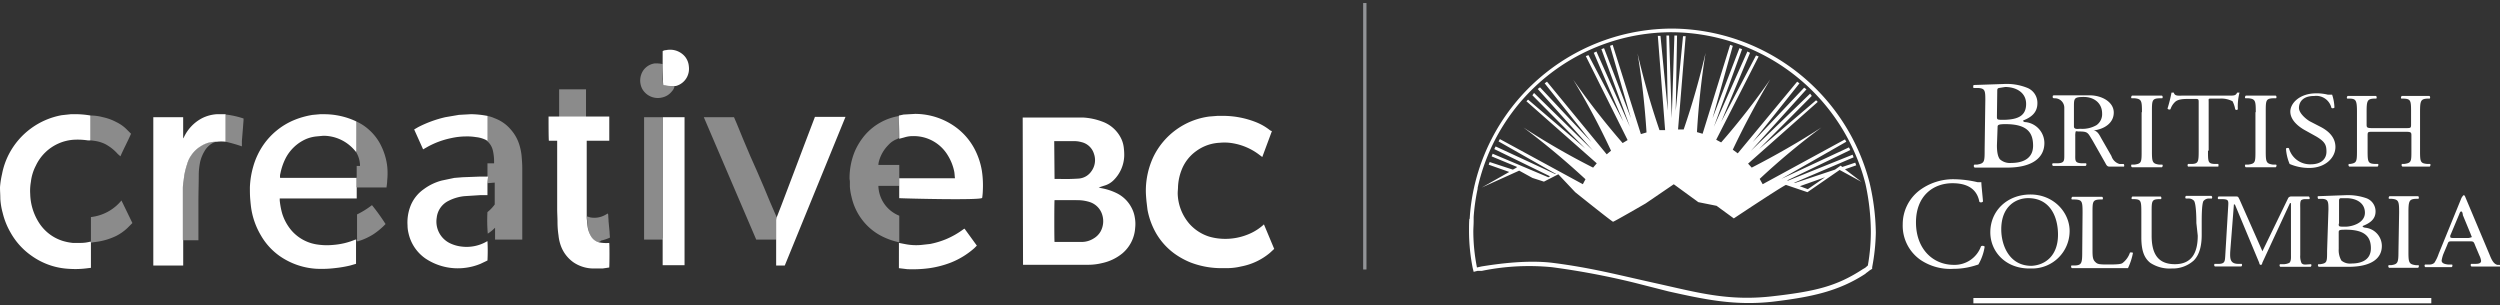 <svg xmlns="http://www.w3.org/2000/svg" width="754" height="92" viewBox="0 0 754 92"><rect x="0" y="0" width="754" height="92" fill="#333333" stroke="none"/><defs><style>.a,.b{fill:none;}.a{stroke:#929497;stroke-miterlimit:10;}.c{fill:#8b8b8b;}.c,.d{fill-rule:evenodd;}.d,.e{fill:#fff;}</style></defs><title>logo-creative-gov</title><path class="a" d="M411.628,81.278V.914"/><path class="b" d="M199.859,19.329a8.87,8.87,0,0,0-2.3,0,5.11,5.11,0,0,0-3.5,2.2,5.293,5.293,0,0,0,5.6,8.106,5.111,5.111,0,0,0,3.1-1.9,3.041,3.041,0,0,0,.8-1.6h.3a5.3,5.3,0,0,0,3.4-2.8,5.528,5.528,0,0,0,.5-3.1,5.333,5.333,0,0,0-1.2-3,5.854,5.854,0,0,0-5.7-1.9,1.692,1.692,0,0,0-1,.3Zm0,53.042v7.706h6.6V35.342H194.255V72.271h5.6ZM146.917,42.447a5.262,5.262,0,0,1,1.8,2.8,14.7,14.7,0,0,1,.4,3.6v.4h-2v4.1h-2.4l-5.3.2-2.5.2-3.8.8a15.875,15.875,0,0,0-5.4,2.6,11.182,11.182,0,0,0-4.2,5.6,13.631,13.631,0,0,0-.7,5.305,9.871,9.871,0,0,0,.3,2.4,12.575,12.575,0,0,0,5.1,7.607,16.608,16.608,0,0,0,8.307,2.9,16.143,16.143,0,0,0,3.8-.1,17.639,17.639,0,0,0,4.5-1.2l2.1-1a56.2,56.2,0,0,0,0-5.805h-.1a12.149,12.149,0,0,1-7.706,1.6,10.814,10.814,0,0,1-3.5-1,7.25,7.25,0,0,1-4-7.706,6.414,6.414,0,0,1,3.6-5.1,13.3,13.3,0,0,1,4.8-1.4l4.7-.3h2.2v-3.7h2.2v6.506a12.01,12.01,0,0,1-2.2,2.3,47.1,47.1,0,0,0,.1,6.506,12.412,12.412,0,0,0,2.2-1.8v3.7h8.406V50.854c0-1.2-.1-2.5-.2-3.7a16.991,16.991,0,0,0-.6-3.1,12.491,12.491,0,0,0-2.6-4.8,12.316,12.316,0,0,0-5-3.5,8.8,8.8,0,0,0-2.3-.7h-.1a27.194,27.194,0,0,0-4.9-.5l-3.6.2-4.1.7a33.56,33.56,0,0,0-8.207,3l-1.2.7,2.7,6,1.4-.8a25.2,25.2,0,0,1,7.105-2.6,20.988,20.988,0,0,1,4.3-.5,16.18,16.18,0,0,1,3.1.2A10.814,10.814,0,0,1,146.917,42.447Zm30.124,22.718V42.547h6.805v-7.2h-7V26.935h-8.107v8.407h-3.2a56.9,56.9,0,0,0,.1,7.305h2.5V63.064c0,1.3.1,2.6.1,4a26.969,26.969,0,0,0,.3,4,12.955,12.955,0,0,0,.8,3.4,9.993,9.993,0,0,0,3.8,4.8,10.91,10.91,0,0,0,6.1,1.8h2.6l2-.3c.1-1.2.1-7.006,0-7.406a11.278,11.278,0,0,1-3.2-.2c.2-.3.5-.2.8-.3a14.289,14.289,0,0,0,2.7-.9c0-.6-.1-1.2-.1-1.7l-.3-3.2a12.127,12.127,0,0,1-.1-1.9c0-.2-.1-.3-.1-.5l-.9.5a6.785,6.785,0,0,1-4.4.7ZM68.054,34.541h-2.7a11.577,11.577,0,0,0-4.4,1.2,11.734,11.734,0,0,0-5.5,5.7l-.2.3V35.342H46.237V79.977h9.007V72.471h4.7V60.862s.1-5.2.1-7.906a19.563,19.563,0,0,1,.3-3.4,10.961,10.961,0,0,1,1.4-3.8,6.334,6.334,0,0,1,2.9-2.7l.9-.3a11.322,11.322,0,0,1,2.6,0,29.009,29.009,0,0,1,4.8,1.4v-1.6l.3-3.7.2-2.6v-.5A52.039,52.039,0,0,0,68.054,34.541ZM27.422,42.347h.8a14.274,14.274,0,0,1,3.5,1.1,12.442,12.442,0,0,1,3.9,2.9l.8.7c1-2.3,2.2-4.5,3.2-6.806l-1.5-1.4a11.539,11.539,0,0,0-2.9-2,15.559,15.559,0,0,0-4.1-1.5,14.85,14.85,0,0,0-3.6-.5,28.5,28.5,0,0,0-4.1-.4h-2l-2.8.3a28.158,28.158,0,0,0-5.6,1.8A22.965,22.965,0,0,0,2.7,46.45a21.455,21.455,0,0,0-2.1,6,18.433,18.433,0,0,0-.5,4.1c0,1.2,0,2.3.1,3.5a20.459,20.459,0,0,0,.7,4.2,22.164,22.164,0,0,0,2.4,6,21.06,21.06,0,0,0,6.505,7.106,21.154,21.154,0,0,0,11.109,3.8,26.8,26.8,0,0,0,4.9-.1l1.7-.2V73.072l2-.3a20,20,0,0,0,5.4-1.7,15.026,15.026,0,0,0,3.3-2.3l1.6-1.6-3.3-6.806a13.907,13.907,0,0,1-9.207,5v7.506a11.221,11.221,0,0,1-3.2.4h-2.2a15.983,15.983,0,0,1-3-.6,13.155,13.155,0,0,1-7.106-5.4,16.832,16.832,0,0,1-2.7-8.707,16.193,16.193,0,0,1,.2-3.8,13.987,13.987,0,0,1,1.5-4.9,13.658,13.658,0,0,1,6.9-6.7,13.508,13.508,0,0,1,4.5-1.1,20.7,20.7,0,0,1,4.3.2Zm79.963,30.024h-.2a21.267,21.267,0,0,1-6.605,1.6,19.6,19.6,0,0,1-5.4-.2,12.665,12.665,0,0,1-7.306-4.2,13.568,13.568,0,0,1-2.8-5.3,23.136,23.136,0,0,1-.7-3.8v-.6h23.219v-3.2h9.007v-.2a13.566,13.566,0,0,0,.2-2c0-.8.1-1.6.1-2.4a16.31,16.31,0,0,0-.3-3.1,19.074,19.074,0,0,0-1.5-4.6,15.483,15.483,0,0,0-3.9-5.2,14.644,14.644,0,0,0-3.7-2.4l-.4-.3a22.675,22.675,0,0,0-8.907-2h-1.7l-2.2.2a24.866,24.866,0,0,0-5.905,1.7,21.21,21.21,0,0,0-8.907,7.306,22.453,22.453,0,0,0-3.2,6.6,25.9,25.9,0,0,0-1,6.2c0,1.2,0,2.4.1,3.6.1,1.1.2,2.3.4,3.4a22.726,22.726,0,0,0,2.8,7.506,18.838,18.838,0,0,0,5.7,6.2,21.743,21.743,0,0,0,11.509,3.9,33.8,33.8,0,0,0,5.505-.2,35.5,35.5,0,0,0,4.7-.8l1.7-.5V72.671h.3a19.2,19.2,0,0,0,4.6-2.1,21.074,21.074,0,0,0,2.9-2.3l.8-.8c-.5-.8-3.8-5.4-4.1-5.7a26.146,26.146,0,0,1-4.5,2.8v7c-.2.3-.1.5-.3.6Z"/><path class="b" d="M107.385,45.85a7.629,7.629,0,0,1,1.2,4.2h-1v3.2a.9.9,0,0,1-.1.5H84.467a3.334,3.334,0,0,1,.1-1.4,17.673,17.673,0,0,1,1.5-4.4,12.491,12.491,0,0,1,6.2-6,10.878,10.878,0,0,1,3.1-.8l2.1-.2a12.349,12.349,0,0,1,7.205,2.3,16.557,16.557,0,0,1,2.7,2.6Z"/><path class="b" d="M203.562,26.034h.3a5.3,5.3,0,0,0,3.4-2.8,5.528,5.528,0,0,0,.5-3.1,5.333,5.333,0,0,0-1.2-3,5.854,5.854,0,0,0-5.7-1.9,1.692,1.692,0,0,0-1,.3v3.9a8.87,8.87,0,0,0-2.3,0,5.11,5.11,0,0,0-3.5,2.2,5.293,5.293,0,0,0,5.6,8.106,5.114,5.114,0,0,0,3.1-1.9A3.7,3.7,0,0,0,203.562,26.034Zm-3.7,46.337v7.606h6.6V35.342H194.255V72.271h5.6Zm34.427-6.906-.2-.2-2-4.6-1.7-4.1-2.2-5.1-2-4.5-2.2-5.2-1.8-4.3-.9-2.1c-.8-.1-8.707-.1-9.107,0l15.812,36.929h6.105v7.706h2.6L255.1,35.241H245.9l-3.2,8.407-3.2,8.207-3.8,10.008Zm36.83,7.807v7.506l2.5.3a37.656,37.656,0,0,0,6.7-.3,29.687,29.687,0,0,0,6.5-1.7,22.8,22.8,0,0,0,7.006-4.3l.8-.8-3.7-5.1h-.1l-.3.2a25.064,25.064,0,0,1-5.3,3,25.466,25.466,0,0,1-4.7,1.4l-2.7.3a17.032,17.032,0,0,1-4.5-.2l-2.1-.4V65.165a10.008,10.008,0,0,1-6.305-9.007h6.305v3.5c1.5.1,24.619.1,25.02-.1s.2-1.5.2-2.3a28.877,28.877,0,0,0-.3-5.905,21.01,21.01,0,0,0-2.4-6.905,19.356,19.356,0,0,0-5.9-6.5,20.591,20.591,0,0,0-11.809-3.4l-3.5.2-1.4.3a17.853,17.853,0,0,0-10.308,5.605,19.569,19.569,0,0,0-3.3,5.3,21.339,21.339,0,0,0-1.5,7.906,3.409,3.409,0,0,0,.1,1v1.6a16.713,16.713,0,0,0,.5,3.1,17.722,17.722,0,0,0,3.5,7.306,18.622,18.622,0,0,0,5.3,4.4,22.749,22.749,0,0,0,5.7,2Zm37.329-37.83c-.1,1.3-.1,44.235.1,44.635h19.915a17.4,17.4,0,0,0,3.9-.5,15.635,15.635,0,0,0,6.105-2.9,10.926,10.926,0,0,0,3.9-7.706,10.694,10.694,0,0,0-.1-3.1,9.364,9.364,0,0,0-1.1-3.2,9.939,9.939,0,0,0-4.4-4.2,19.024,19.024,0,0,0-4.6-1.5l-.8-.2,1.5-.5a6.089,6.089,0,0,0,3.1-1.8,10.777,10.777,0,0,0,3.1-7.206,16.231,16.231,0,0,0-.1-2.2,8.879,8.879,0,0,0-.7-2.8,10.434,10.434,0,0,0-5.905-5.4,19.348,19.348,0,0,0-5.8-1.2H308.445Zm75.16,4.1-.4-.4a18.537,18.537,0,0,0-4.3-2.5,27.026,27.026,0,0,0-9.707-1.9h-1.9l-2.5.2a21.913,21.913,0,0,0-16.813,12.11,24.137,24.137,0,0,0-2.3,10.208c0,1.1.1,2.2.2,3.3.1.8.2,1.7.3,2.5a22.474,22.474,0,0,0,2.6,7.1,20.12,20.12,0,0,0,5.5,6.105,23.4,23.4,0,0,0,4.9,2.7,25.889,25.889,0,0,0,8.707,1.7h2.5a18.279,18.279,0,0,0,4-.5,18.947,18.947,0,0,0,8.707-4.1l1.3-1.2-3.1-7.406-.2.2a15.655,15.655,0,0,1-3.4,2.3,18.136,18.136,0,0,1-9.708,1.8,16.5,16.5,0,0,1-3.2-.6,13.358,13.358,0,0,1-6-3.9,15.311,15.311,0,0,1-3.4-9.207,14.79,14.79,0,0,1,.1-2.1,15.808,15.808,0,0,1,1-4.8,12.53,12.53,0,0,1,4.5-5.905,13,13,0,0,1,7.106-2.5,14.81,14.81,0,0,1,4.2.2,18.176,18.176,0,0,1,7.406,3.2l1.2.9Z"/><path class="c" d="M147.017,55.257v-6h2v-.4a14.748,14.748,0,0,0-.4-3.6,5.262,5.262,0,0,0-1.8-2.8V34.941a8.807,8.807,0,0,1,2.3.7,11.687,11.687,0,0,1,5,3.5,12.491,12.491,0,0,1,2.6,4.8,16.991,16.991,0,0,1,.6,3.1c.1,1.2.2,2.5.2,3.7V72.271h-8.206v-3.6a12.362,12.362,0,0,1-2.2,1.8,47.087,47.087,0,0,1-.1-6.5,11.986,11.986,0,0,0,2.2-2.3v-6.6Zm52.942-19.915V71.771c0,.2.1.4-.1.5h-5.6V35.342ZM107.385,45.85c0-.1.1-.2.1-.3V36.643a14.667,14.667,0,0,1,3.7,2.4,15.5,15.5,0,0,1,3.9,5.205,19.074,19.074,0,0,1,1.5,4.6,16.31,16.31,0,0,1,.3,3.1,19.309,19.309,0,0,1-.1,2.4,13.566,13.566,0,0,1-.2,2v.2h-9.007a.6.6,0,0,1-.1-.4v-2.4a.9.9,0,0,0,.1-.5v-3.2h1A7.874,7.874,0,0,0,107.385,45.85ZM55.244,72.571c0-.1-.1-.2-.1-.3V56.558a13.566,13.566,0,0,1,.2-2l.2-1.6a23.731,23.731,0,0,1,.9-3.6,8.43,8.43,0,0,1,1.3-2.7,10.637,10.637,0,0,1,2.9-2.7,8.767,8.767,0,0,1,2.2-1,9.831,9.831,0,0,1,2.4-.3h.2l-.9.3a6.334,6.334,0,0,0-2.9,2.7,10.941,10.941,0,0,0-1.4,3.8,19.56,19.56,0,0,0-.3,3.4c0,2.6-.1,5.205-.1,7.907V72.471h-4.6Zm-27.822.6V65.465a13.91,13.91,0,0,0,9.207-5l3.3,6.8-1.6,1.6a14.993,14.993,0,0,1-3.3,2.3,19.989,19.989,0,0,1-5.4,1.7Zm0-30.825V34.841a14.85,14.85,0,0,1,3.6.5,15.559,15.559,0,0,1,4.1,1.5,11.539,11.539,0,0,1,2.9,2l1.5,1.5c-1,2.3-2.2,4.5-3.2,6.805l-.8-.7a13.637,13.637,0,0,0-3.8-3,10.814,10.814,0,0,0-3.5-1Zm149.319-7.005h-8.107V26.935h8.107Zm23.118-16.013v4.6s.1,1.2.1,1.8h.4a8.222,8.222,0,0,0,2.2.2h.9a3.041,3.041,0,0,1-.8,1.6,5.111,5.111,0,0,1-3.1,1.9,5.381,5.381,0,0,1-5.905-2.7,5.488,5.488,0,0,1,.3-5.405,5.108,5.108,0,0,1,3.5-2.2,9.753,9.753,0,0,1,2.4.2ZM107.586,72.771v-.5c.2-.2.1-.4.1-.6v-7a26.085,26.085,0,0,0,4.5-2.8,60.975,60.975,0,0,1,4.1,5.7l-.8.8a21,21,0,0,1-2.9,2.3,19.2,19.2,0,0,1-4.6,2.1Zm72.958.3a3.9,3.9,0,0,1-2-1.3,7.9,7.9,0,0,1-1.2-3,12.265,12.265,0,0,1-.2-1.9,8.623,8.623,0,0,1-.1-1.6l1,.3a6.687,6.687,0,0,0,4.4-.7l.9-.5c0,.2.1.3.1.5,0,.6.1,1.3.1,1.9l.3,3.2c0,.6.1,1.2.1,1.7a14.191,14.191,0,0,1-2.7.9c-.1.3-.5.3-.7.5ZM68.054,42.747V34.541a26.151,26.151,0,0,1,5.4,1.2v.5l-.2,2.6-.3,3.7v1.6A45.128,45.128,0,0,0,68.054,42.747Zm203.062-7.906v6.806l-.6.3a6.774,6.774,0,0,0-2.6,1.8,11.1,11.1,0,0,0-2.8,4.8,5.027,5.027,0,0,0-.2,1.2h6.305v6.305h-6.305a10.008,10.008,0,0,0,6.305,9.007v8.007h-.1a21.351,21.351,0,0,1-5.5-2,17.344,17.344,0,0,1-5.3-4.4,17.712,17.712,0,0,1-3.5-7.3,16.713,16.713,0,0,1-.5-3.1v-1.5c0-.3-.1-.7-.1-1a21.339,21.339,0,0,1,1.5-7.906,19.594,19.594,0,0,1,3.3-5.3,17.311,17.311,0,0,1,10.308-5.6Zm-36.83,30.624c0,.3-.1.5-.1.8v6h-6.105L212.269,35.342h9.107l.9,2.1,1.8,4.4,2.2,5.2,2,4.5,2.2,5.1,1.7,4.1,2,4.6Z"/><path class="d" d="M107.586,56.558v3.3H84.367v.6a23.136,23.136,0,0,0,.7,3.8,14.591,14.591,0,0,0,2.8,5.2,12.67,12.67,0,0,0,7.306,4.2,19.6,19.6,0,0,0,5.4.2,21.267,21.267,0,0,0,6.605-1.6h.2v7.306l-1.7.5a35.483,35.483,0,0,1-4.7.8,33.783,33.783,0,0,1-5.5.2,21.613,21.613,0,0,1-11.209-3.9,19.555,19.555,0,0,1-5.6-6.2,22.726,22.726,0,0,1-2.8-7.506c-.2-1.1-.3-2.3-.4-3.4-.1-1.2-.1-2.4-.1-3.6a25.9,25.9,0,0,1,1-6.2,22.211,22.211,0,0,1,3.1-6.6,21.21,21.21,0,0,1,8.907-7.306,24.866,24.866,0,0,1,5.905-1.7l2.2-.2h1.7a22.675,22.675,0,0,1,8.907,2l.4.2V45.55c0,.1-.1.2-.1.3a13.231,13.231,0,0,0-2.7-2.6,12.349,12.349,0,0,0-7.205-2.3l-2.1.2a10.878,10.878,0,0,0-3.1.8,12.715,12.715,0,0,0-6.2,5.9,17.656,17.656,0,0,0-1.5,4.4,3.334,3.334,0,0,0-.1,1.4h23.019v2.4A.749.749,0,0,0,107.586,56.558ZM27.422,73.172v7.606l-1.7.2a26.783,26.783,0,0,1-4.9.1,21.154,21.154,0,0,1-11.109-3.8A21.079,21.079,0,0,1,3.2,70.169a22.157,22.157,0,0,1-2.4-6,20.439,20.439,0,0,1-.7-4.2c0-1.2-.1-2.3-.1-3.5a26.331,26.331,0,0,1,.6-3.9,22.1,22.1,0,0,1,2.1-6.1A22.491,22.491,0,0,1,18.615,34.741l2.8-.3h1.8a28.5,28.5,0,0,1,4.1.4v7.506h-.8a20.7,20.7,0,0,0-4.3-.2,13.508,13.508,0,0,0-4.5,1.1,13.658,13.658,0,0,0-6.9,6.705,13.987,13.987,0,0,0-1.5,4.9,15.359,15.359,0,0,0-.2,3.7,16.832,16.832,0,0,0,2.7,8.707,13.155,13.155,0,0,0,7.106,5.4,15.983,15.983,0,0,0,3,.6h2.2a11.221,11.221,0,0,0,3.2-.4ZM68.054,42.747a11.322,11.322,0,0,0-2.6,0h-.2a9.831,9.831,0,0,0-2.4.3,8.767,8.767,0,0,0-2.2,1,9.379,9.379,0,0,0-2.9,2.7,8.43,8.43,0,0,0-1.3,2.7,23.731,23.731,0,0,0-.9,3.6l-.2,1.6a13.566,13.566,0,0,0-.2,2V72.271c0,.1.1.2.1.3v7.506H46.237V35.342h9.007v6.405l.2-.3a12.383,12.383,0,0,1,5.5-5.8,11.577,11.577,0,0,1,4.4-1.2h2.7v8.306Zm112.49,30.325a11.515,11.515,0,0,0,3.2.2c.1.4.1,6.3,0,7.406l-2,.3h-2.6a10.91,10.91,0,0,1-6.1-1.8,10.482,10.482,0,0,1-3.8-4.8,12.955,12.955,0,0,1-.8-3.4,26.969,26.969,0,0,1-.3-4c0-1.3-.1-2.6-.1-4V42.447h-2.5c-.1-.4-.1-6.105-.1-7.306h18.314v7.306h-6.805V65.065a8.607,8.607,0,0,0,.1,1.6,12.278,12.278,0,0,0,.2,1.9,7.88,7.88,0,0,0,1.2,3,4.085,4.085,0,0,0,2.1,1.5ZM147.017,55.257v3.6h-2.2l-4.7.3a13.322,13.322,0,0,0-4.8,1.4,6.414,6.414,0,0,0-3.6,5.1,7.25,7.25,0,0,0,4,7.706,10.839,10.839,0,0,0,3.5,1,12.149,12.149,0,0,0,7.706-1.6h.1a56.2,56.2,0,0,1,0,5.8l-2.1,1a17.639,17.639,0,0,1-4.5,1.2,17.527,17.527,0,0,1-12.11-2.8,12.57,12.57,0,0,1-5.1-7.606,9.872,9.872,0,0,1-.3-2.4,13.629,13.629,0,0,1,.7-5.3,11.178,11.178,0,0,1,4.2-5.6,15.875,15.875,0,0,1,5.4-2.6l3.8-.8,2.5-.2,5.3-.2h2.4a15.043,15.043,0,0,0-.2,2Zm52.942-19.915h6.5V79.977h-6.6V72.271a4.331,4.331,0,0,0,.1-.5Zm-52.942-.4v7.506a8.959,8.959,0,0,0-3.5-1.1,16.175,16.175,0,0,0-3.1-.2,20.988,20.988,0,0,0-4.3.5,25.2,25.2,0,0,0-7.105,2.6l-1.4.8-2.7-6.005,1.2-.7a35.148,35.148,0,0,1,8.207-3l4.1-.7,3.6-.2a27.194,27.194,0,0,1,4.9.5Zm52.842-15.612v-3.9a1.693,1.693,0,0,1,1-.3,5.857,5.857,0,0,1,5.7,1.9,5.33,5.33,0,0,1,1.2,3,5.528,5.528,0,0,1-.5,3.1,5.3,5.3,0,0,1-3.4,2.8h-1.2a8.211,8.211,0,0,1-2.2-.2h-.4a11.509,11.509,0,0,1-.1-1.8C199.959,23.332,199.859,20.83,199.859,19.329ZM308.445,35.442H326.56a19.348,19.348,0,0,1,5.8,1.2,10.138,10.138,0,0,1,5.905,5.4,8.879,8.879,0,0,1,.7,2.8,16.231,16.231,0,0,1,.1,2.2,10.777,10.777,0,0,1-3.1,7.206,6.526,6.526,0,0,1-3.1,1.8l-1.5.5.8.2a17.7,17.7,0,0,1,4.6,1.5,9.934,9.934,0,0,1,4.4,4.2,9.364,9.364,0,0,1,1.1,3.2,10.693,10.693,0,0,1,.1,3.1,10.926,10.926,0,0,1-3.9,7.706,14.367,14.367,0,0,1-6.105,2.9,17.4,17.4,0,0,1-3.9.5H308.546Zm9.608,24.919c-.1.7-.1,12.21,0,12.61h8.307a6.747,6.747,0,0,0,3.4-1,5.813,5.813,0,0,0,2.2-2.2,6.454,6.454,0,0,0,.5-4.9,5.784,5.784,0,0,0-3.7-3.9,12.108,12.108,0,0,0-3.8-.6Zm0-6.4h1.3a58.178,58.178,0,0,0,5.905-.1,5.074,5.074,0,0,0,3.9-2.2,5.671,5.671,0,0,0,.8-5.2,5.144,5.144,0,0,0-3.8-3.6,8.337,8.337,0,0,0-2.2-.3h-6.005Zm65.552-14.411-2.9,7.806-1.2-.9a18.176,18.176,0,0,0-7.406-3.2,14.846,14.846,0,0,0-4.2-.2,12.989,12.989,0,0,0-7.106,2.5,12.525,12.525,0,0,0-4.5,5.9,15.843,15.843,0,0,0-1,4.8c0,.7-.1,1.4-.1,2.1a14.537,14.537,0,0,0,3.5,9.107,13.342,13.342,0,0,0,6,3.9,16.5,16.5,0,0,0,3.2.6,18.141,18.141,0,0,0,9.707-1.8,15.638,15.638,0,0,0,3.4-2.3l.2-.2,3.1,7.406-1.3,1.2a18.947,18.947,0,0,1-8.707,4.1,18.219,18.219,0,0,1-4,.5h-2.5a25.889,25.889,0,0,1-8.707-1.7,23.4,23.4,0,0,1-4.9-2.7,20.136,20.136,0,0,1-5.5-6.105,22.488,22.488,0,0,1-2.6-7.1c-.1-.8-.2-1.7-.3-2.5-.1-1.1-.2-2.2-.2-3.3a24.14,24.14,0,0,1,2.3-10.208,21.913,21.913,0,0,1,16.813-12.11l2.5-.2h1.9a27.026,27.026,0,0,1,9.707,1.9,16.683,16.683,0,0,1,4.3,2.5Zm-112.489-4.7,1.4-.3,3.5-.2a20.879,20.879,0,0,1,11.809,3.7,19.356,19.356,0,0,1,5.9,6.505,21.845,21.845,0,0,1,2.4,6.905,29.245,29.245,0,0,1,.3,5.905,17.883,17.883,0,0,1-.2,2.3c-.1.8-23.519.2-25.02.1V53.756h16.813c-.1-.7-.1-1.3-.2-1.9a14.687,14.687,0,0,0-1.9-4.9,11.96,11.96,0,0,0-10.508-5.905,8.435,8.435,0,0,0-2.7.4l-1.5.4v-.7c0-2.1-.1-4.2-.1-6.3Zm-36.83,30.624,1.4-3.6,3.8-10.008,3.1-8.207,3.2-8.407H255L236.688,80.077h-2.6V66.466a2.97,2.97,0,0,1,.2-1Zm36.83,7.807h.1l2.1.4a17.032,17.032,0,0,0,4.5.2l2.7-.3a25.443,25.443,0,0,0,4.7-1.4,25.064,25.064,0,0,0,5.3-3l.3-.2h.1l3.7,5.1-.8.8a24.041,24.041,0,0,1-7.006,4.3,29.631,29.631,0,0,1-6.5,1.7,37.652,37.652,0,0,1-6.7.3l-2.5-.3Z"/><path class="b" d="M318.153,60.261h6.906a12.108,12.108,0,0,1,3.8.6,5.782,5.782,0,0,1,3.7,3.9,6.454,6.454,0,0,1-.5,4.9,5.813,5.813,0,0,1-2.2,2.2,6.747,6.747,0,0,1-3.4,1h-8.307C318.053,72.671,318.053,60.962,318.153,60.261Zm0-6.405V42.347h6a8.349,8.349,0,0,1,2.2.3,5.147,5.147,0,0,1,3.8,3.6,5.675,5.675,0,0,1-.8,5.2,5.077,5.077,0,0,1-3.9,2.2,58.178,58.178,0,0,1-5.905.1Zm-47.037-.1v-3.9h-6.305c.1-.4.1-.8.2-1.2a11.1,11.1,0,0,1,2.8-4.8,6.774,6.774,0,0,1,2.6-1.8l.6-.3,1.5-.4a8.435,8.435,0,0,1,2.7-.4,11.96,11.96,0,0,1,10.508,5.905,14.687,14.687,0,0,1,1.9,4.9,12.265,12.265,0,0,1,.2,1.9H271.116Z"/><path class="e" d="M595.174,89.885H733.283v1.6H595.174Zm3.6-59.748c0-2.8-.1-3.5-2.2-3.6h-1.3c-.3-.1-.1-.9,0-.9l9.007-.3a16.621,16.621,0,0,1,7,1.1,4.877,4.877,0,0,1,3.2,4.7c0,2.7-1.7,4.2-4.3,5.2,0,.4.4.5.8.5a6.372,6.372,0,0,1,5.605,6.305c0,4.4-3.6,7.406-11.209,7.406h-9.808a.565.565,0,0,1-.1-.9h.8c2.3-.4,2.3-.8,2.3-4.7Zm3.5,4.9c0,1.1,0,1.1,2.2,1.1,4.3-.1,6.605-1.3,6.605-4.8s-3.1-5.1-6.305-5.1l-1.9.3c-.4.1-.5.3-.5.9Zm0,8.807c0,1.3.1,3.2.9,4.2a4.536,4.536,0,0,0,3.4,1.1c3.8,0,6.605-1.5,6.605-5.2,0-3.8-1.6-6.505-8.307-6.505-2.3,0-2.4.3-2.4.9ZM646.014,33.84c0-3.4-.1-4-2.2-4.2h-.9c-.3-.1-.1-.7.1-.8h9.007c.3.1.3.7.1.8h-.9c-2.2.1-2.2.7-2.2,4.2V45.45c0,3.4.1,3.9,2.2,4.2h.9c.3.1.1.7-.1.8h-9.007a.528.528,0,0,1-.2-.7v-.1h.9c2.2-.3,2.2-.7,2.2-4.2V33.84ZM665.93,45.45c0,3.4,0,3.9,2,4h1.1a1.1,1.1,0,0,1,0,.8h-9.107a.6.6,0,0,1,0-.8h1.2c1.9-.1,2-.7,2-4V30.938c0-.9,0-1.1-.9-1.1h-1.9c-1.5,0-3.2,0-4.2.8a5.125,5.125,0,0,0-1.5,2.3.652.652,0,0,1-.9-.2h0a41.935,41.935,0,0,0,1.2-4.8h.7c.3,1.1,1.3.9,2.8.9h13.611c1.9,0,2.2,0,2.7-.9h.7a16.7,16.7,0,0,0-.5,5,.469.469,0,0,1-.8,0,8.455,8.455,0,0,0-.8-2.4,7.415,7.415,0,0,0-3.9-.8h-2.4c-1.1,0-.9,0-.9,1.1V45.45Zm14.411-11.61c0-3.4-.1-4-2.2-4.2h-.9c-.3-.1-.1-.7.1-.8h9.007c.3.1.3.7.1.8h-.9c-2.2.1-2.2.7-2.2,4.2V45.45c0,3.4.1,3.9,2.2,4.2h.9c.3.1.1.7-.1.8h-9.007a.529.529,0,0,1-.2-.7v-.1h.9c2.2-.3,2.2-.7,2.2-4.2V33.84Zm16.113,16.814a14.85,14.85,0,0,1-5.9-1.2,14.116,14.116,0,0,1-1.1-4.6c.1-.3.8-.3.9-.1a6.589,6.589,0,0,0,6.606,4.8c3.2,0,4.7-1.7,4.7-3.8,0-2-.4-3-3.1-4.6l-3.6-2c-1.9-1.1-4.2-3-4.2-5.505s2.8-5.5,7.806-5.5a13.957,13.957,0,0,1,3.5.4h1.3a13.383,13.383,0,0,1,.7,3.9.761.761,0,0,1-.9.1,4.723,4.723,0,0,0-5.2-3.6c-3.8,0-4.6,2.2-4.6,3.6,0,1.5,1.9,3.2,3.2,4l3.1,1.6c2.4,1.2,4.7,3.1,4.7,6.2s-2.9,6.305-7.906,6.305ZM715.77,39.745c-1.6,0-1.7,0-1.7,1.1v4.6c0,3.4.1,3.9,2.2,4h.9c.3.1.1.7-.1.8h-8.507a.527.527,0,0,1-.2-.7v-.1h.5c1.9-.3,2-.7,2-4V33.74c0-3.4-.3-3.9-2-4h-.9c-.3-.1-.1-.7.1-.8h8.507c.3.1.3.7.1.8h-.7c-2,.1-2.2.7-2.2,4v3.8c0,.9.1,1.1,1.7,1.1h10.008c1.6,0,1.7,0,1.7-1.1v-3.8c0-3.4-.1-3.9-2.2-4h-.7c-.3-.1-.1-.7.1-.8h8.307c.3.1.3.7.1.8h-.7c-2,.1-2.2.7-2.2,4V45.45c0,3.4.1,3.8,2.2,4h.8c.3.1.1.7-.1.8h-8.206a.527.527,0,0,1-.2-.7v-.1h.7c2.2-.3,2.2-.7,2.2-4v-4.6c0-.9-.1-1.1-1.7-1.1ZM578.861,57.459a17.008,17.008,0,0,1,10.608-3.4,32.792,32.792,0,0,1,7.006.9h1.1c0,.9.3,3.4.5,5.805a.785.785,0,0,1-1.1.1c-.5-2.7-2.3-5.605-8.106-5.605s-11.009,3.8-11.009,11.81,5.1,12.81,11.409,12.81a8.455,8.455,0,0,0,8.206-5.6.91.91,0,0,1,1.1.1,15.169,15.169,0,0,1-1.9,5.4l-1.3.4a21.628,21.628,0,0,1-6.205.9,16.119,16.119,0,0,1-9.808-2.6,12.562,12.562,0,0,1-5.5-10.809,12.844,12.844,0,0,1,5-10.208Zm21.417,12.61c0-6.505,5.1-11.409,12.109-11.409s11.81,5.4,11.81,11.009a11.3,11.3,0,0,1-11.309,11.309h-.6C604.881,81.078,600.278,75.874,600.278,70.069Zm20.416.7c0-5.405-2.4-11.009-9.007-11.009-3.5,0-8.107,2.3-8.107,9.407,0,4.8,2.4,11.009,9.108,11.009C616.791,79.977,620.694,77.175,620.694,70.77Zm41.733-3.5c0-2-.1-5.8-.7-6.7a2.195,2.195,0,0,0-1.7-.7h-.8a.529.529,0,0,1,.1-.8h7.606a.529.529,0,0,1,.2.7v.1h-.9a2.134,2.134,0,0,0-1.7.8c-.5,1.1-.5,4.8-.5,6.6v3.6c0,2.8-.5,5.8-2.4,7.706a9.465,9.465,0,0,1-6.605,2.4,10.617,10.617,0,0,1-6.5-1.7c-1.9-1.5-2.7-3.8-2.7-7.706V64.064c0-3.4-.1-3.9-2-4h-.8c-.3-.1-.1-.7.1-.8h8.506c.3.1.3.7.1.8h-.8c-2,.1-2,.7-2,4V71.07c0,5.2,1.7,8.607,7.006,8.607,5.2,0,6.9-3.6,6.9-8.607Zm39.832-4.1c0-2.4-.1-3.1-1.9-3.2h-1.2c-.1-.1-.3-.8,0-.8l8.207-.3a16.908,16.908,0,0,1,6.3.9,4.212,4.212,0,0,1,2.8,4c0,2.3-1.6,3.5-3.9,4.4,0,.3.3.4.7.5a5.55,5.55,0,0,1,5.1,5.5c0,3.8-3.2,6.305-10.108,6.305h-8.908a.527.527,0,0,1-.2-.7v-.1h.7c2-.3,2-.7,2-4Zm3.1,4.3c0,.9,0,.9,2,.9s5.9-1.1,5.9-4.2-2.8-4.4-5.605-4.4h-1.7c-.4.1-.5.3-.5.8v6.905Zm0,7.606a6.231,6.231,0,0,0,.8,3.5,4,4,0,0,0,3,.9c3.4,0,5.9-1.3,5.9-4.6,0-3.2-1.5-5.6-7.506-5.6-2,0-2.2.1-2.2.8ZM640.51,49.453h-1.3a3.608,3.608,0,0,1-2.4-2.4l-3.1-5.4c-.5-.9-1.1-2.2-2.3-2.3,3.2-.4,6.1-2.2,6.1-5.405s-3.6-5.2-7.306-5.2H619.793c-.7,0-.7.1-.7.5s.3.4.9.4a2.86,2.86,0,0,1,2.6,2.8V46.45c0,2,.1,2.7-2,2.8h-1.5a.527.527,0,0,0,.1.8H629a.527.527,0,0,0,.2-.7v-.1h-1.3c-2.2-.1-2-.8-2-2.8v-5.4a5.291,5.291,0,0,1,.1-1.3c.1-.3.5-.1.8-.1,3,0,2.8.3,4.3,2.7l3.8,6.7c.3.5.5,1.2,1.3,1.2h4.4a.8.8,0,0,0-.1-.8ZM627.5,38.844c-.7,0-2,.3-2-.7v-6.1c0-2.4.1-2.8,3-2.8s5.5,1.7,5.5,5a4.012,4.012,0,0,1-1.7,3.5A8.47,8.47,0,0,1,627.5,38.844Zm.6,25.32c0-3.4-.1-3.9-2.3-4h-.9c-.3-.1-.1-.7.1-.8H634c.3.1.3.7.1.8h-.8c-2.2.1-2.2.7-2.2,4V75.473c0,2,.1,2.8.8,3.5s1.1.8,3.9.8,3.8-.1,4.3-.4a6.61,6.61,0,0,0,2.3-3.2c.3-.1.9,0,.9.1a19.082,19.082,0,0,1-1.5,4.6H624.9a.528.528,0,0,1-.2-.7v-.1h1.1c2-.1,2.2-.7,2.2-4Zm95.476,0c0-3.4-.1-4-2.2-4.2h-.8c-.3-.1-.1-.7.1-.8h8.607c.3.1.3.7.1.8h-.8c-2,.1-2.2.7-2.2,4.2v11.61c0,3.4.1,3.9,2.2,4.2h.8c.3.1.1.7-.1.8h-8.707a.528.528,0,0,1-.2-.7v-.1h.8c2-.3,2.2-.7,2.2-4.2ZM695.553,79.777h-.5a1.27,1.27,0,0,1-.9-.4,5.083,5.083,0,0,1-.4-2.4V62.763c0-.7-.1-2,.3-2.4a2.019,2.019,0,0,1,1.1-.3h1.3c.3-.1.1-.7-.1-.8h-5.1a1.191,1.191,0,0,0-1.1.4l-7.806,16.113-6.906-15.613c-.3-.5-.3-.9-.9-.9h-5.405c-.3.1-.3.7-.1.8h1.5c1.5.1,1.6.4,1.5,2l-.9,15.112c-.1,1.5-.1,2.3-1.7,2.4h-1.5a.529.529,0,0,0,.1.8h7.907a.527.527,0,0,0,.2-.7v-.1h-1.3c-2.3-.1-2.3-1.7-2.2-3.8l1.1-14.112h.3l7.306,17.514c.1.3.1.7.5.7s.4-.4.5-.7l8.306-17.914h.3V76.875c0,.7.1,1.9-.5,2.4a4.177,4.177,0,0,1-1.5.4h-1.3a.529.529,0,0,0,.1.8h9.107a.527.527,0,0,0,.2-.7v-.1Zm58.347.1h-.7c-1.3-.3-1.9-2-2.4-3.2l-7.205-17.113c-.1-.3-.3-.7-.5-.7s-.5.5-.7.8l-6.906,16.913a11.218,11.218,0,0,1-1.3,2.7,2.1,2.1,0,0,1-1.3.5h-1.5a.53.53,0,0,0,.1.8h7.906a.529.529,0,0,0,.2-.7v-.1h-1.3c-.8-.1-1.9-.3-1.9-1.2a10.57,10.57,0,0,1,.5-1.9l1.1-2.6c.5-1.2.3-1.3,1.7-1.3h4.8c1.7,0,1.5,0,2.2,1.7l1.1,2.6a4.944,4.944,0,0,1,.5,1.6c0,.8-.9.9-1.7.9h-1.3a.529.529,0,0,0,.1.8H754.1c-.1,0,0-.3-.2-.5Zm-9.408-8.106h-4.2c-.1,0-1.3.1-1.3-.3v-.4l2.6-6.2c.1-.1.3-1.1.7-1.1s.5.9.5,1.1l2.4,5.805c0,.1.3.7.3.8s-.8.3-1,.3Z"/><path class="d" d="M490.891,42.247l-12.61-25.32.8-.3L489.59,36.643l-8.908-20.717.8-.4,10.108,22.718-8.607-23.419.8-.3,8.106,21.117-6.305-21.818.8-.3,8.507,26.922,1.7-.5a237.494,237.494,0,0,0-2.7-23.819A233.7,233.7,0,0,0,500.5,39.245h1.7L500,10.822h.8L503,33.34l-.4-22.618h.8l.8,24.92.8-24.92h.8l-.4,22.718,2.2-22.518h.8l-2.3,28.122h1.7a233.682,233.682,0,0,0,6.605-23.118,239.523,239.523,0,0,0-2.6,23.919l1.7.5,8.306-26.821.8.3-6.105,21.818,8.106-21.117.8.3-8.507,23.419,10.108-22.718.8.4-8.707,20.817,10.508-20.016.8.3-12.81,25.12,1.5.8a210.325,210.325,0,0,0,14.812-19.016c-4.1,6.906-7.907,14.012-11.309,21.217l1.5,1.1,17.914-21.617.7.5L528.621,42.847l15.512-16.413.7.5L528.02,45.55l17.914-17.314.5.7L530.522,44.949l17.214-14.712.5.5L527.22,49.353l1.1,1.2c7.206-3.7,14.212-7.707,21.017-12.11a212.474,212.474,0,0,0-18.615,15.512l.9,1.6,24.82-13.511.4.7L537.228,53.956l20.416-9.507.4.8-19.115,9.208h.4l19.416-7.806.3.8-18.014,7.706h.4l12.009-4,1.7-1.2.5.4,3.9-1.3.3.8-3.4,1.2,5,3.8-6.605-3.6-9.708,6.706-6.5-2.2c-2.2,1.1-15.713,10.108-15.713,10.108l-5.2-3.8-5.5-1.1-7.406-5.4-8.507,5.8s-9.508,5.505-9.808,5.505-11.409-8.907-11.409-8.907l-5.1-5.405-4.3,2.2h-.1l-3.4-1.1-4-2.2-11.309,5.1,8.306-4.7-6.2-2.2.3-.8,7,2.3.9-.5.4-.3-7.706-3.2.3-.8,16.814,7.106.5-.3-16.813-8.207.4-.8,17.914,8.306h.3L451.96,42.647l.4-.7,25.02,13.611.8-1.5a234.256,234.256,0,0,0-18.714-15.612,219.806,219.806,0,0,0,21.016,12.11l1.1-1.3L460.366,30.538l.5-.5L478.08,44.749,462.168,28.736l.5-.7L480.482,45.45,463.769,26.835l.7-.5,15.512,16.513L465.871,25.133l.7-.5L484.586,46.55l1.3-1.1a219.578,219.578,0,0,0-11.409-21.417,227.893,227.893,0,0,0,14.911,19.115Zm51.941,13.911,2.4.9,5.2-3.6Z"/><path class="e" d="M443.253,66.066a59.054,59.054,0,0,1,1.3-9.408A61.282,61.282,0,0,1,504.6,8.62a61.912,61.912,0,0,1,59.248,46.437,69.416,69.416,0,0,1,1.9,15.112,61.215,61.215,0,0,1-1.1,10.409v.5l-.8.5-.5.4-.7.5h.1c-8.207,5.4-16.413,7.106-28.023,8.507-11.609,1.3-20.716-.7-31.525-3.1l-10.208-2.6a232.521,232.521,0,0,0-24.92-4.7,71.041,71.041,0,0,0-21.116,1.1h-1.3l-1.2.3-.3-1.2a57.888,57.888,0,0,1-1.1-11.009c0-1.2,0-2.6.1-3.8Zm1.2.6c0,1.1-.1,2.2-.1,3.2a56.631,56.631,0,0,0,1.1,10.809l1.3-.3c5.5-.9,14.112-2,21.518-1.1,11.709,1.5,19.115,3.5,31.325,6.2s21.517,5.405,34.827,3.9,19.616-3.1,27.422-8.207l.7-.4.8-.7a58.582,58.582,0,0,0,.9-10.208,68.9,68.9,0,0,0-1.6-14.311,56.2,56.2,0,0,0-2.6-7.907A60.635,60.635,0,0,0,504.2,9.721a59.966,59.966,0,0,0-58.546,46.937v.3a59.92,59.92,0,0,0-1.2,8.506Z"/></svg>